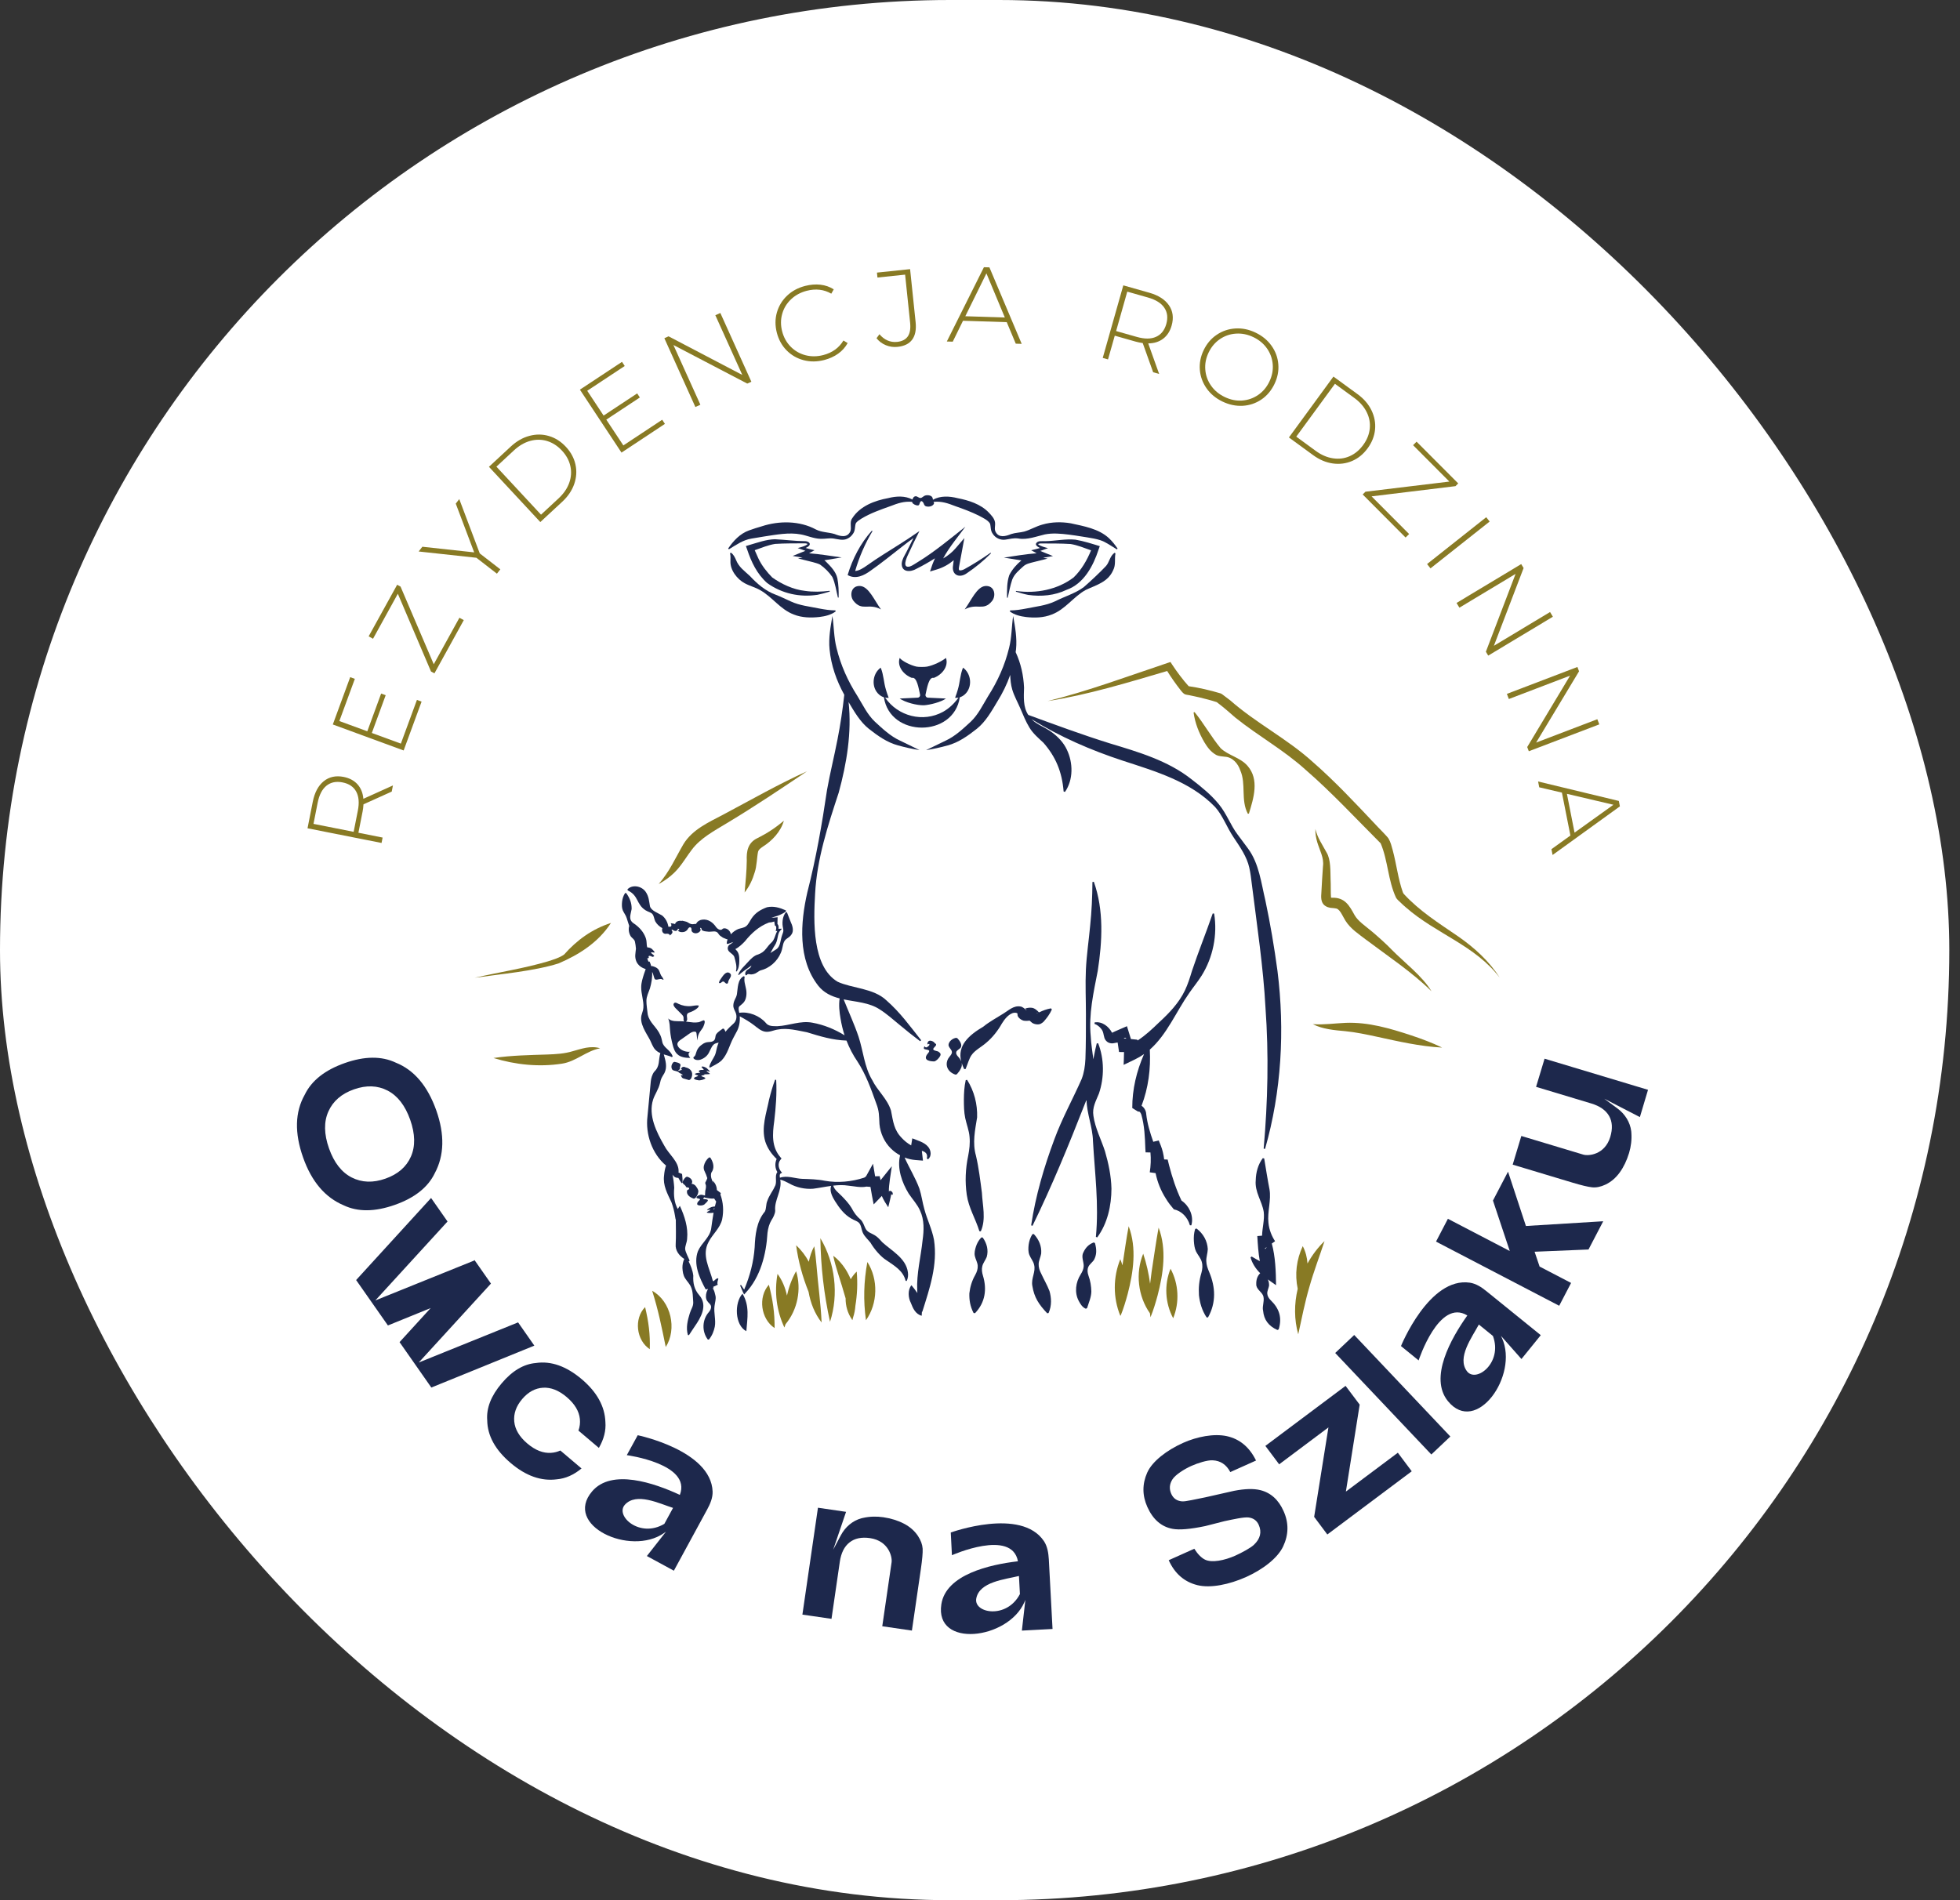 <svg width="132" height="128" viewBox="0 0 132 128" fill="none" xmlns="http://www.w3.org/2000/svg">
<rect x="0" y="0" width="132" height="128" fill="#333333" stroke="none"/>
<rect width="131.28" height="128" rx="64" fill="white"/>
<path d="M26.586 81.164C27.923 80.693 28.822 79.981 29.281 79.029C29.921 77.834 29.955 76.427 29.385 74.806C28.8 73.152 27.891 72.077 26.655 71.582C25.701 71.129 24.554 71.139 23.217 71.61C21.88 72.082 20.98 72.793 20.521 73.746C19.864 74.91 19.828 76.319 20.413 77.971C20.985 79.592 21.896 80.666 23.149 81.193C24.102 81.645 25.246 81.636 26.586 81.164ZM22.156 77.353C21.817 76.391 21.805 75.561 22.118 74.866C22.43 74.169 23.005 73.674 23.84 73.38C24.674 73.087 25.429 73.113 26.105 73.464C26.78 73.816 27.285 74.47 27.625 75.427C27.963 76.388 27.98 77.216 27.673 77.911C27.367 78.606 26.795 79.099 25.96 79.394C25.126 79.69 24.369 79.664 23.686 79.317C23.005 78.969 22.495 78.315 22.156 77.353Z" fill="#1D284C"/>
<path d="M34.892 89.078L28.202 91.781L33.065 86.464L33.062 86.462L31.968 84.896L31.956 84.879L31.925 84.916L25.278 87.599L30.14 82.282L29.032 80.698L23.984 86.226L26.125 89.285L29.003 88.114L26.909 90.408L29.049 93.467L35.986 90.644L34.892 89.078Z" fill="#1D284C"/>
<path d="M37.117 97.865C36.586 97.903 36.05 97.694 35.513 97.237C34.977 96.781 34.684 96.287 34.633 95.756C34.583 95.225 34.761 94.72 35.167 94.243C35.573 93.767 36.04 93.51 36.571 93.479C37.103 93.448 37.634 93.657 38.168 94.111C38.704 94.568 39 95.059 39.053 95.585C39.08 95.852 39.048 96.112 38.957 96.367L40.332 97.533C40.671 96.946 40.818 96.367 40.772 95.79C40.734 94.737 40.205 93.777 39.185 92.911C38.144 92.029 37.112 91.663 36.086 91.815C35.266 91.885 34.498 92.339 33.787 93.181C33.072 94.022 32.748 94.854 32.813 95.672C32.827 96.711 33.356 97.673 34.398 98.555C35.417 99.421 36.451 99.786 37.5 99.649C38.081 99.599 38.635 99.356 39.164 98.918L37.738 97.709C37.541 97.798 37.334 97.851 37.117 97.865Z" fill="#1D284C"/>
<path d="M42.949 96.679L42.213 98.021C42.213 98.021 46.594 98.606 45.786 100.698C44.057 99.894 41.191 98.913 39.876 100.462C37.923 102.759 42.446 104.848 44.709 103.276C44.757 103.242 44.803 103.211 44.849 103.179L43.565 104.817L45.383 105.805L47.626 101.681C47.831 101.306 48.006 100.895 47.992 100.472C47.891 97.697 42.949 96.679 42.949 96.679ZM44.743 102.648C43.091 103.639 41.4 102.109 42.086 101.359C42.858 100.513 44.389 101.275 45.327 101.575C45.14 101.922 44.938 102.29 44.743 102.648Z" fill="#1D284C"/>
<path d="M61.823 103.466C61.595 103.122 61.277 102.843 60.873 102.634C60.469 102.424 60.005 102.28 59.486 102.203C59.022 102.136 58.567 102.15 58.122 102.249C58.086 102.256 58.048 102.266 58.012 102.275C57.418 102.436 56.922 102.864 56.627 103.422L56.112 104.391L56.98 101.84L55.087 101.563C55.087 101.563 54.279 107.118 54.039 108.763L54.623 108.847L55.958 109.042L55.999 109.049L56.559 105.204C56.646 104.61 56.862 104.175 57.211 103.901C57.56 103.624 58.024 103.526 58.606 103.612C59.842 103.8 60.099 104.865 60.046 105.238L59.418 109.547L61.414 109.838L62.02 105.676C62.109 105.058 62.15 104.608 62.138 104.326C62.119 104.045 62.016 103.759 61.823 103.466Z" fill="#1D284C"/>
<path d="M70.311 103.821C68.774 101.511 64.032 103.232 64.032 103.232L64.109 104.762C64.109 104.762 68.149 102.963 68.555 105.17C66.663 105.392 63.707 106.058 63.397 108.066C62.938 111.045 67.884 110.456 68.988 107.929C69.012 107.876 69.034 107.825 69.055 107.772L68.82 109.84L70.885 109.73L70.635 105.041C70.609 104.62 70.544 104.177 70.311 103.821ZM65.749 107.674C65.963 106.548 67.668 106.394 68.623 106.161C68.644 106.553 68.666 106.972 68.688 107.38C67.798 109.088 65.557 108.672 65.749 107.674Z" fill="#1D284C"/>
<path d="M84.888 100.38C84.438 100.267 83.847 100.282 83.113 100.424L81.18 100.861C80.533 100.986 79.84 101.155 79.614 101.135C79.266 101.109 79.023 100.941 78.883 100.633C78.732 100.296 78.758 99.972 78.958 99.656C79.157 99.341 79.754 98.962 80.232 98.748C80.66 98.555 81.309 98.351 81.663 98.368C82.195 98.392 82.591 98.656 82.856 99.161L84.59 98.384C84.147 97.48 83.491 96.934 82.625 96.742C81.759 96.552 80.605 96.778 79.684 97.192C78.58 97.687 77.602 98.433 77.26 99.2C76.921 99.967 76.923 100.736 77.27 101.511C77.65 102.357 78.219 102.85 78.979 102.987C79.429 103.071 80.16 103.009 81.17 102.799L82.457 102.47C83.055 102.343 83.774 102.181 84.094 102.22C84.416 102.263 84.64 102.427 84.77 102.713C84.989 103.201 84.88 103.651 84.448 104.06C84.219 104.276 83.628 104.596 83.192 104.791C82.466 105.115 81.617 105.284 81.158 105.062C80.908 104.94 80.665 104.694 80.432 104.326L78.71 105.098C79.112 105.995 79.756 106.556 80.636 106.777C81.519 106.998 82.786 106.738 83.924 106.229C85.037 105.728 86.04 104.966 86.415 104.173C86.79 103.379 86.802 102.585 86.448 101.797C86.107 101.027 85.585 100.556 84.888 100.38Z" fill="#1D284C"/>
<path d="M90.641 100.476L91.57 94.619L90.62 93.354L85.219 97.398L86.147 98.639L89.466 96.153L88.504 102.179L89.391 103.365L95.076 99.108L94.14 97.858L90.641 100.476Z" fill="#1D284C"/>
<path d="M91.202 89.927L89.922 91.139L96.396 97.977L97.676 96.765L91.202 89.927Z" fill="#1D284C"/>
<path d="M98.993 86.404C96.249 85.995 94.352 90.673 94.352 90.673L95.54 91.639C95.54 91.639 96.91 87.436 98.82 88.612C97.716 90.165 96.23 92.806 97.514 94.383C99.418 96.72 102.292 92.652 101.157 90.141C101.133 90.088 101.111 90.038 101.087 89.987L102.465 91.546L103.766 89.939L100.116 86.984C99.786 86.714 99.413 86.467 98.993 86.404ZM98.796 92.37C98.103 91.457 99.132 90.088 99.596 89.222C99.902 89.47 100.226 89.732 100.544 89.992C101.219 91.796 99.411 93.178 98.796 92.37Z" fill="#1D284C"/>
<path d="M101.561 78.925L100.546 80.871L101.679 84.271L97.512 82.1L96.711 83.636L105.007 87.958L105.808 86.421L103.687 85.317L103.35 84.319L106.981 84.168L107.972 82.266L102.766 82.585L101.561 78.925Z" fill="#1D284C"/>
<path d="M110.989 73.412C110.989 73.412 105.614 71.793 104.022 71.315L103.852 71.88L103.462 73.171L103.45 73.212L107.17 74.333C107.745 74.506 108.142 74.785 108.365 75.169C108.587 75.554 108.615 76.028 108.445 76.591C108.079 77.786 106.987 77.884 106.627 77.776L102.457 76.521L101.875 78.452L105.903 79.664C106.502 79.844 106.939 79.95 107.221 79.979C107.5 80.008 107.798 79.95 108.118 79.799C108.493 79.623 108.815 79.349 109.082 78.981C109.349 78.613 109.558 78.175 109.712 77.67C109.847 77.221 109.9 76.769 109.868 76.317C109.866 76.278 109.863 76.242 109.859 76.204C109.786 75.593 109.435 75.04 108.928 74.665L108.045 74.013L110.441 75.249L110.989 73.412Z" fill="#1D284C"/>
<path d="M59.332 41.051C58.899 40.467 58.512 39.513 57.934 39.474C57.302 39.433 57.206 40.13 57.482 40.477C58.059 41.205 58.497 40.595 59.332 41.051Z" fill="#1D284C"/>
<path d="M64.969 41.051C65.803 40.595 66.241 41.205 66.818 40.477C67.092 40.13 66.998 39.433 66.366 39.474C65.789 39.513 65.399 40.467 64.969 41.051Z" fill="#1D284C"/>
<path d="M62.888 45.664C63.436 45.457 63.903 44.892 63.708 44.319C63.441 44.536 62.871 44.824 62.424 44.906C62.272 44.935 61.851 44.933 61.721 44.904C61.33 44.82 60.745 44.526 60.591 44.319C60.399 44.897 60.861 45.455 61.411 45.664C61.753 45.57 61.868 46.376 61.962 46.784C61.986 46.89 61.909 46.991 61.801 46.996C61.397 47.015 60.589 47.054 60.589 47.054C60.983 47.323 61.753 47.52 62.229 47.508C62.63 47.482 63.378 47.294 63.705 47.054C63.705 47.054 62.897 47.015 62.493 46.996C62.385 46.991 62.308 46.89 62.332 46.784C62.431 46.376 62.546 45.572 62.888 45.664Z" fill="#1D284C"/>
<path d="M54.488 37.269L54.599 37.206L54.854 37.064L54.584 36.999C54.476 36.973 54.368 36.944 54.26 36.913C54.351 36.872 54.435 36.822 54.503 36.745C54.635 36.555 54.356 36.449 54.214 36.454C53.541 36.451 52.867 36.355 52.187 36.324C51.593 36.338 51.018 36.555 50.453 36.716L50.234 36.783L50.316 37.009C50.6 37.858 50.977 38.663 51.67 39.277C52.666 39.989 53.856 40.246 55.051 40.068C55.342 40.01 55.611 39.933 55.885 39.847L55.876 39.798C55.308 39.866 54.767 39.883 54.205 39.801C53.428 39.717 52.62 39.339 52.002 38.894C51.648 38.534 51.295 38.089 51.074 37.615C50.989 37.435 50.908 37.249 50.828 37.062C51.28 36.903 51.74 36.713 52.199 36.639C52.863 36.596 53.534 36.605 54.205 36.6C54.286 36.6 54.387 36.629 54.387 36.648C54.383 36.656 54.368 36.672 54.346 36.687C54.315 36.711 54.274 36.733 54.233 36.752C54.092 36.822 53.877 36.877 53.724 36.918L53.974 37.007C54.063 37.038 54.152 37.074 54.241 37.105C53.952 37.221 53.587 37.367 53.385 37.449C53.603 37.485 53.827 37.524 54.051 37.562C53.935 37.584 53.829 37.603 53.745 37.617L54.695 37.855C54.866 37.904 55.082 37.952 55.229 38.031C55.544 38.252 55.842 38.548 56.056 38.868C56.256 39.298 56.316 39.794 56.431 40.255L56.479 40.251C56.489 39.818 56.477 39.39 56.395 38.962C56.299 38.514 55.953 38.161 55.638 37.846C55.602 37.807 55.561 37.774 55.517 37.742C55.89 37.682 56.684 37.55 56.684 37.55C56.056 37.466 55.212 37.324 54.488 37.269Z" fill="#1D284C"/>
<path d="M68.785 37.752C68.453 38.029 68.17 38.353 67.972 38.74C67.804 39.231 67.819 39.75 67.819 40.26L67.867 40.265C67.96 39.856 68.037 39.438 68.17 39.044C68.309 38.673 68.634 38.409 68.918 38.151C69.103 37.978 69.36 37.93 69.605 37.865L70.555 37.627L70.25 37.572C70.473 37.533 70.697 37.495 70.916 37.459L70.428 37.262L70.06 37.112C70.235 37.048 70.411 36.985 70.579 36.925C70.372 36.867 70.057 36.793 69.913 36.658C69.906 36.641 70.014 36.605 70.098 36.608C70.772 36.612 71.442 36.603 72.104 36.646C72.563 36.721 73.027 36.91 73.479 37.072C73.203 37.747 72.82 38.404 72.301 38.902C71.214 39.724 69.769 40.005 68.425 39.806L68.415 39.854C68.689 39.94 68.956 40.017 69.249 40.075C70.132 40.198 71.024 40.118 71.832 39.731C72.993 39.325 73.628 38.12 73.987 37.016L74.068 36.79C73.53 36.624 72.991 36.451 72.431 36.353C71.753 36.283 71.05 36.446 70.382 36.454C70.187 36.47 69.882 36.391 69.771 36.617C69.754 36.665 69.778 36.725 69.8 36.747C69.867 36.824 69.954 36.874 70.043 36.915C69.935 36.944 69.826 36.975 69.718 37.002L69.449 37.067C69.523 37.108 69.665 37.187 69.814 37.269C69.091 37.324 68.254 37.466 67.609 37.56L68.785 37.752Z" fill="#1D284C"/>
<path d="M50.605 36.281L51.461 36.139C52.276 36.016 53.137 35.848 53.935 35.999C54.332 36.069 54.803 36.285 55.255 36.295C55.568 36.309 55.842 36.235 56.135 36.276C56.429 36.319 56.782 36.437 57.08 36.281C57.234 36.204 57.364 36.088 57.456 35.941C57.602 35.742 57.566 35.475 57.629 35.27C57.706 35.114 57.879 35.03 58.033 34.924C58.634 34.566 59.29 34.335 59.954 34.099C60.481 33.895 60.889 33.756 61.433 33.806C61.433 33.818 61.433 33.83 61.433 33.844C61.486 33.972 61.678 34.027 61.743 34.042C61.813 34.049 61.871 34.056 61.904 33.996C61.955 33.861 62.01 33.63 62.169 33.842C62.253 33.974 62.219 34.035 62.347 34.102C62.51 34.155 62.799 34.136 62.902 33.926L62.895 33.854C62.885 33.837 62.878 33.821 62.871 33.806C63.414 33.753 63.826 33.895 64.35 34.099C64.886 34.285 65.413 34.482 65.915 34.73C66.177 34.876 66.521 35.018 66.675 35.27C66.738 35.472 66.699 35.742 66.848 35.941C67.024 36.24 67.389 36.406 67.721 36.35C68.031 36.302 68.269 36.232 68.58 36.273C69.166 36.386 69.835 36.122 70.369 35.999C70.891 35.896 71.436 35.944 71.994 36.014C72.273 36.047 72.557 36.095 72.843 36.139C73.322 36.223 74.041 36.29 74.464 36.55C74.714 36.682 74.959 36.85 75.217 37.007L75.267 36.954C75.096 36.706 74.911 36.466 74.68 36.249C73.99 35.612 72.995 35.446 72.105 35.249C71.497 35.148 70.835 35.15 70.205 35.336C69.739 35.465 69.407 35.684 68.981 35.807C68.71 35.879 68.382 35.881 68.099 35.975C67.728 36.129 67.267 36.252 67.05 35.824C66.947 35.634 67.041 35.422 67.012 35.196C66.976 34.922 66.762 34.708 66.593 34.528C66.045 33.95 65.223 33.7 64.496 33.558C63.934 33.416 63.333 33.383 62.83 33.664C62.818 33.58 62.816 33.51 62.731 33.433C62.602 33.342 62.33 33.32 62.188 33.445C62.101 33.508 62.039 33.556 61.964 33.544C61.892 33.537 61.786 33.445 61.697 33.428C61.558 33.424 61.483 33.52 61.452 33.65C60.954 33.383 60.358 33.416 59.807 33.556C58.918 33.719 57.92 34.085 57.395 34.912C57.186 35.186 57.386 35.55 57.256 35.821C57.039 36.249 56.578 36.124 56.208 35.973C55.779 35.845 55.349 35.869 54.95 35.667C53.851 35.071 52.473 35.069 51.309 35.451C51.018 35.538 50.744 35.617 50.443 35.73C49.837 35.946 49.385 36.437 49.039 36.949L49.09 37.002C49.578 36.704 50.042 36.372 50.605 36.281Z" fill="#1D284C"/>
<path d="M50.15 39.286C50.487 39.471 50.855 39.558 51.174 39.741C52.002 40.198 52.545 41.051 53.456 41.393C54.002 41.614 54.62 41.624 55.185 41.561C55.561 41.516 55.967 41.424 56.282 41.184L56.258 41.116C55.88 41.114 55.549 41.059 55.197 40.994C54.514 40.852 53.865 40.797 53.24 40.505C52.937 40.368 52.6 40.203 52.259 40.068C51.559 39.818 50.994 39.327 50.501 38.798C50.111 38.435 49.765 38.207 49.568 37.718C49.496 37.555 49.402 37.339 49.219 37.228L49.164 37.274C49.215 37.452 49.191 37.608 49.193 37.798C49.166 38.409 49.657 39.024 50.15 39.286Z" fill="#1D284C"/>
<path d="M71.05 40.508C70.424 40.799 69.775 40.854 69.092 40.996C68.744 41.061 68.409 41.116 68.032 41.119L68.008 41.186C68.323 41.424 68.729 41.518 69.104 41.564C69.669 41.629 70.285 41.617 70.833 41.395C71.745 41.054 72.288 40.2 73.115 39.743C73.808 39.411 74.616 39.221 74.967 38.413C75.164 38.041 75.046 37.654 75.123 37.279L75.068 37.233C74.746 37.447 74.715 37.88 74.481 38.132C74.121 38.519 73.421 39.176 72.99 39.548C72.425 39.972 71.663 40.193 71.05 40.508Z" fill="#1D284C"/>
<path d="M59.2 46.784C59.296 46.868 59.409 46.933 59.529 46.972C59.936 49.694 64.235 49.694 64.639 46.972C64.76 46.933 64.873 46.868 64.969 46.784C65.507 46.31 65.431 45.387 64.856 44.974C64.649 45.488 64.659 45.945 64.505 46.457C64.462 46.614 64.406 46.779 64.322 47.005C64.401 47.015 64.478 47.008 64.553 46.993C64.255 47.405 63.904 47.732 63.509 47.95C62.167 48.686 60.477 48.254 59.609 46.991C59.686 47.008 59.767 47.017 59.849 47.005C59.763 46.779 59.71 46.614 59.664 46.457C59.51 45.947 59.52 45.488 59.313 44.974C58.738 45.387 58.661 46.31 59.2 46.784Z" fill="#1D284C"/>
<path d="M69.249 48.157C68.894 47.616 68.949 46.945 68.966 46.32C68.93 45.491 68.754 44.69 68.401 43.93C68.408 43.865 68.42 43.798 68.427 43.733C68.502 42.987 68.365 42.227 68.232 41.496C68.126 42.22 68.138 42.942 67.958 43.646C67.67 44.827 67.193 45.88 66.547 46.895C66.174 47.506 65.888 48.129 65.373 48.619C64.859 49.09 64.332 49.593 63.69 49.889L62.367 50.531C62.858 50.456 63.336 50.346 63.815 50.216C64.558 50.016 65.193 49.562 65.789 49.09C66.385 48.614 66.787 47.893 67.167 47.258C67.52 46.693 67.816 46.089 68.035 45.462C68.047 45.791 68.076 46.118 68.17 46.443C68.3 46.89 68.545 47.313 68.723 47.736C68.908 48.16 69.072 48.59 69.334 49.018C69.572 49.415 69.959 49.74 70.274 50.035C71.094 50.973 71.522 51.974 71.632 53.318L71.724 53.344C72.291 52.527 72.277 51.382 71.847 50.492C71.63 50.028 71.265 49.641 70.856 49.338C70.344 48.958 69.853 48.833 69.471 48.446C71.387 49.632 73.477 50.54 75.615 51.24C77.822 51.962 80.186 52.647 81.836 54.364C82.35 54.936 82.612 55.711 83.072 56.394C83.521 57.067 83.974 57.714 84.135 58.445C84.221 58.813 84.264 59.2 84.312 59.596C84.647 62.285 85.084 65.18 85.226 67.874C85.455 71.04 85.383 74.2 85.104 77.374L85.198 77.391C86.304 73.529 86.537 69.396 86.034 65.401C85.82 63.807 85.551 62.225 85.219 60.655C84.938 59.479 84.796 58.18 84.062 57.175C83.824 56.838 83.57 56.528 83.343 56.208C82.874 55.588 82.612 54.811 82.076 54.162C81.552 53.525 80.919 53.013 80.268 52.512C78.666 51.235 76.658 50.654 74.739 50.074C72.888 49.497 71.084 48.828 69.249 48.157Z" fill="#1D284C"/>
<path d="M70.121 68.944C70.21 68.895 70.263 68.845 70.297 68.809C70.513 68.561 70.701 68.311 70.84 68.001L70.78 67.924C70.489 67.975 70.242 68.071 69.984 68.191C69.979 68.193 69.975 68.196 69.97 68.198C69.883 68.085 69.657 67.89 69.477 67.885C69.347 67.857 69.061 67.912 69.037 67.955C69.044 67.96 69.09 67.979 69.114 68.011C69.142 68.047 69.133 68.061 69.102 68.035C69.029 67.958 68.856 67.811 68.724 67.799C68.26 67.72 67.923 68.066 67.577 68.275C67.135 68.554 66.61 68.838 66.226 69.155C65.245 69.732 64.463 70.432 64.735 71.5C64.687 71.377 64.605 71.259 64.501 71.149C64.412 71.05 64.367 70.944 64.408 70.848C64.446 70.749 64.61 70.67 64.687 70.586C64.836 70.379 64.631 70.103 64.473 69.934L64.381 69.908C64.177 69.956 64.066 70.045 63.984 70.141C63.912 70.24 63.852 70.346 63.895 70.468C63.941 70.591 64.081 70.716 64.102 70.824C64.153 70.997 63.941 71.163 63.857 71.31C63.609 71.772 63.845 72.224 64.348 72.389L64.441 72.365C64.566 72.226 64.646 72.111 64.696 72.002C64.778 71.861 64.792 71.726 64.766 71.596C64.807 71.731 64.86 71.868 64.934 72.014L65.031 72.01C65.177 71.651 65.269 71.305 65.425 71.081C65.656 70.74 66.089 70.535 66.428 70.235C66.853 69.879 67.212 69.415 67.474 68.946C67.647 68.667 67.88 68.364 68.186 68.249C68.337 68.193 68.561 68.213 68.529 68.338C68.525 68.35 68.515 68.357 68.534 68.41C68.565 68.569 68.842 68.768 69.02 68.763C69.193 68.778 69.287 68.754 69.34 68.751C69.366 68.775 69.407 68.811 69.46 68.857C69.592 68.992 69.946 69.066 70.121 68.944ZM69.821 68.258C69.826 68.246 69.869 68.232 69.91 68.232C69.852 68.258 69.804 68.28 69.821 68.258ZM69.292 68.713C69.289 68.708 69.299 68.715 69.316 68.73C69.301 68.722 69.292 68.715 69.292 68.713Z" fill="#1D284C"/>
<path d="M63.239 70.875C63.196 70.786 62.825 70.795 62.852 70.656C62.876 70.54 63.198 70.384 62.958 70.273C62.902 70.144 62.462 69.927 62.455 70.355L62.544 70.319C62.558 70.314 62.606 70.309 62.592 70.384C62.561 70.449 62.525 70.463 62.508 70.48C62.431 70.564 62.34 70.593 62.267 70.48C62.263 70.473 62.263 70.483 62.26 70.483C62.224 70.547 62.183 70.639 62.272 70.673C62.436 70.728 62.717 70.701 62.505 70.942C62.147 71.356 62.477 71.493 62.917 71.5C63.073 71.464 63.217 71.283 63.27 71.209C63.369 71.072 63.381 70.964 63.239 70.875Z" fill="#1D284C"/>
<path d="M65.109 80.484C65.236 81.371 65.7 82.088 65.958 82.936L66.054 82.946C66.422 82.114 66.167 81.191 66.128 80.344C66.018 79.515 65.922 78.683 65.729 77.853C65.479 76.98 65.667 76.136 65.806 75.268C65.835 74.381 65.611 73.503 65.133 72.741L65.039 72.757C64.938 73.21 64.919 73.638 64.914 74.063C64.916 74.486 64.919 74.905 65.005 75.318C65.092 75.732 65.263 76.15 65.296 76.579C65.337 77.004 65.287 77.432 65.203 77.863C65.022 78.724 64.981 79.608 65.109 80.484Z" fill="#1D284C"/>
<path d="M77.152 77.625C77.248 77.627 77.364 77.629 77.479 77.632C77.522 78.079 77.501 78.529 77.433 78.969C77.525 78.981 77.674 79.002 77.825 79.024C77.948 79.633 78.184 80.217 78.518 80.739C78.672 80.996 78.859 81.234 79.054 81.463C79.297 81.513 79.523 81.629 79.728 81.831C79.908 82.013 80.057 82.249 80.136 82.537L80.233 82.54C80.326 82.232 80.29 81.874 80.146 81.559C80.028 81.292 79.829 81.049 79.569 80.871C79.206 80.109 78.946 79.313 78.734 78.498L78.638 78.11C78.578 78.108 78.494 78.106 78.403 78.101C78.364 77.778 78.294 77.461 78.174 77.16L78.037 76.822C77.924 76.848 77.794 76.879 77.669 76.913C77.453 76.3 77.265 75.689 77.193 75.035C77.183 74.826 77.061 74.602 76.88 74.487C77.34 73.284 77.506 71.99 77.436 70.704C78.595 69.684 79.208 68.15 80.093 66.89C80.36 66.501 80.67 66.128 80.927 65.719C81.692 64.495 82.002 62.968 81.769 61.54L81.673 61.532C81.204 62.889 80.716 64.084 80.273 65.411C80.141 65.851 79.999 66.299 79.8 66.719C79.396 67.561 78.739 68.246 78.061 68.869C77.604 69.312 77.135 69.752 76.611 70.091C76.604 70.072 76.599 70.052 76.594 70.035L76.164 69.992C76.072 69.696 75.957 69.328 75.897 69.126C75.647 69.242 75.159 69.437 74.894 69.569C74.668 69.136 74.216 68.79 73.721 68.871L73.711 68.968C73.898 69.037 74.045 69.158 74.153 69.292C74.324 69.497 74.307 69.684 74.382 69.922C74.411 69.995 74.456 70.096 74.572 70.182C74.682 70.269 74.853 70.293 74.949 70.281C75.019 70.273 75.139 70.249 75.269 70.223C75.305 70.466 75.344 70.73 75.365 70.865L75.7 70.87C75.702 71.175 75.676 71.512 75.673 71.731C75.673 71.731 76.438 71.365 76.438 71.363C76.657 71.257 76.859 71.137 77.049 71.002C76.546 72.149 76.25 73.383 76.255 74.638L76.654 74.886C76.654 74.883 76.652 74.881 76.657 74.879C76.671 74.871 76.702 74.874 76.729 74.883C76.779 74.9 76.837 74.992 76.871 75.1C77.078 75.831 77.109 76.603 77.135 77.365L77.152 77.625ZM74.942 69.655C74.937 69.643 74.93 69.631 74.925 69.622C74.93 69.624 74.935 69.629 74.94 69.631C74.969 69.663 74.959 69.675 74.942 69.655ZM75.685 69.944C75.724 69.901 75.743 69.901 75.791 69.903C75.791 69.903 75.844 69.946 75.863 69.961L75.685 69.944Z" fill="#1D284C"/>
<path d="M73.639 75.169C73.548 74.602 73.8 74.181 74.009 73.666C74.377 72.582 74.375 71.348 73.959 70.278L73.863 70.285C73.788 70.567 73.735 70.839 73.682 71.108C73.682 71.108 73.661 71.216 73.634 71.353C73.577 70.843 73.48 70.338 73.459 69.821C73.31 68.323 73.646 66.864 73.93 65.399C74.236 63.422 74.351 61.311 73.666 59.397L73.572 59.414C73.565 60.421 73.521 61.391 73.418 62.367C73.329 63.341 73.18 64.317 73.132 65.312C73.086 66.311 73.134 67.325 73.134 68.328C73.134 69.326 73.136 70.338 73.1 71.327C73.079 71.817 73.004 72.274 72.846 72.685C72.266 74.003 71.513 75.367 71.011 76.737C70.311 78.615 69.743 80.546 69.445 82.542L69.537 82.571C70.847 79.883 71.975 77.139 73.062 74.359C73.098 74.265 73.136 74.174 73.175 74.08C73.187 75.013 73.591 75.934 73.608 76.867C73.733 79.055 74.014 81.092 73.805 83.319L73.894 83.353C74.587 82.417 74.851 81.21 74.853 80.065C74.832 79.202 74.654 78.365 74.416 77.545C74.161 76.761 73.752 75.98 73.639 75.169Z" fill="#1D284C"/>
<path d="M66.454 84.668C66.579 84.211 66.471 83.769 66.184 83.362L66.088 83.357C65.894 83.562 65.795 83.766 65.725 83.975C65.663 84.182 65.607 84.391 65.653 84.608C65.699 84.824 65.836 85.048 65.846 85.262C65.86 85.476 65.79 85.685 65.677 85.887C65.454 86.277 65.333 86.688 65.283 87.121C65.271 87.546 65.326 87.979 65.567 88.446L65.663 88.46C66.358 87.739 66.473 86.837 66.201 85.94C66.132 85.716 66.103 85.5 66.156 85.291C66.204 85.079 66.374 84.877 66.454 84.668Z" fill="#1D284C"/>
<path d="M69.625 83.127L69.529 83.136C69.373 83.382 69.31 83.617 69.276 83.848C69.252 84.079 69.238 84.307 69.322 84.528C69.409 84.747 69.587 84.957 69.639 85.178C69.779 85.671 69.425 86.099 69.526 86.625C69.652 87.402 69.959 87.864 70.525 88.465L70.618 88.448C70.844 87.941 70.808 87.421 70.681 86.969C70.496 86.503 70.349 86.282 70.13 85.81C70.015 85.594 69.94 85.375 69.95 85.144C69.955 84.916 70.084 84.673 70.121 84.442C70.159 83.947 69.976 83.509 69.625 83.127Z" fill="#1D284C"/>
<path d="M62.254 81.458C62.124 81.008 62.064 80.51 61.917 80.063C61.645 79.325 61.241 78.692 60.922 77.973C61.148 78.06 61.388 78.118 61.629 78.139L62.158 78.182C62.131 77.978 62.107 77.747 62.083 77.521C62.321 77.588 62.497 77.73 62.42 78.031L62.492 78.096C62.756 77.903 62.711 77.492 62.509 77.252C62.237 76.93 61.802 76.833 61.441 76.68C61.414 76.826 61.388 76.99 61.364 77.156C61.128 77.023 60.914 76.855 60.734 76.658C60.198 76.11 60.154 75.556 60.005 74.806C59.746 73.993 59.101 73.489 58.74 72.753C58.209 71.87 58.137 70.793 57.822 69.836C57.531 68.972 57.153 68.167 56.817 67.32C57.649 67.493 58.546 67.53 59.248 67.996C59.705 68.282 60.135 68.669 60.59 69.042C61.039 69.417 61.496 69.785 61.97 70.139L62.037 70.071C61.285 69.124 60.623 68.196 59.693 67.383C58.827 66.558 57.36 66.577 56.408 66.13C54.691 65.108 54.787 62.071 54.895 60.193C55.02 57.846 55.756 55.612 56.485 53.392C57.023 51.425 57.372 49.333 57.149 47.292C57.521 47.917 57.92 48.619 58.505 49.086C59.101 49.557 59.736 50.011 60.479 50.211C60.96 50.343 61.439 50.454 61.927 50.526L60.604 49.884C59.962 49.588 59.438 49.088 58.921 48.614C58.406 48.124 58.123 47.501 57.747 46.89C57.1 45.875 56.624 44.822 56.336 43.641C56.158 42.937 56.167 42.215 56.062 41.492C55.932 42.225 55.795 42.982 55.867 43.728C55.97 44.82 56.336 45.854 56.86 46.803C56.745 47.823 56.6 48.819 56.403 49.809C56.184 50.944 55.903 52.065 55.699 53.207C55.357 55.53 54.958 57.829 54.371 60.111C53.902 62.167 53.722 64.615 55.1 66.392C55.489 66.885 55.997 67.114 56.547 67.255C56.48 67.71 56.531 68.177 56.608 68.612C56.67 68.996 56.761 69.374 56.879 69.74C56.213 69.328 55.487 69.032 54.715 68.891C53.909 68.734 53.14 69.093 52.356 69.126C52.07 69.121 51.75 69.146 51.57 68.898C51.158 68.424 50.43 68.126 49.785 68.225C49.781 68.205 49.778 68.186 49.773 68.167C49.74 68.02 49.728 67.874 49.781 67.806C49.826 67.748 49.91 67.703 50.028 67.587C50.29 67.352 50.31 66.883 50.235 66.58C50.184 66.298 50.091 66.092 50.151 65.803L50.098 65.755C49.656 65.966 49.696 66.587 49.629 66.974C49.579 67.26 49.391 67.388 49.386 67.756C49.403 67.977 49.509 68.104 49.55 68.229C49.562 68.261 49.571 68.29 49.579 68.321C49.579 68.326 49.576 68.333 49.576 68.333C49.579 68.333 49.579 68.335 49.581 68.335C49.629 68.556 49.569 68.79 49.417 68.934C49.22 69.105 49.028 69.295 48.857 69.501C48.836 69.429 48.799 69.36 48.749 69.297L48.677 69.29C48.6 69.34 48.542 69.384 48.492 69.424C48.369 69.525 48.239 69.607 48.196 69.759C48.174 69.86 48.172 70.016 48.078 70.093C47.991 70.175 47.864 70.189 47.712 70.196C47.561 70.199 47.395 70.266 47.28 70.362C47.058 70.511 46.936 70.704 46.876 70.932C46.842 71.043 46.83 71.132 46.712 71.206L46.695 71.276C46.803 71.432 47.056 71.432 47.215 71.365C47.494 71.257 47.681 71.069 47.78 70.831C47.876 70.66 47.967 70.358 48.196 70.285C48.251 70.261 48.323 70.249 48.4 70.233C48.386 70.269 48.369 70.305 48.355 70.343C48.251 70.605 48.249 70.85 48.143 71.089C48.049 71.305 47.835 71.56 47.763 71.875L47.823 71.916C48.08 71.762 48.333 71.671 48.593 71.437C49.006 71.014 49.117 70.415 49.391 69.91L49.581 69.552C49.773 69.239 49.85 68.828 49.819 68.46C50.177 68.65 50.487 68.833 50.807 69.078C50.997 69.222 51.243 69.453 51.536 69.497C51.844 69.542 52.106 69.388 52.38 69.352C53.032 69.225 53.722 69.42 54.347 69.535C55.225 69.807 56.074 70.064 57.009 70.095C57.199 70.588 57.442 71.062 57.747 71.505C58.32 72.382 58.666 73.361 59.015 74.337C59.219 74.859 59.197 75.143 59.229 75.72C59.286 76.336 59.56 76.937 60.001 77.367C60.183 77.55 60.392 77.701 60.618 77.824C60.407 78.707 60.741 79.656 61.198 80.404C61.455 80.789 61.785 81.133 61.965 81.554C62.256 82.179 62.227 82.886 62.133 83.547C62.018 84.673 61.718 85.779 61.773 86.933C61.775 86.989 61.78 87.044 61.782 87.102C61.768 87.08 61.751 87.058 61.737 87.037C61.638 86.9 61.537 86.755 61.383 86.575C61.109 86.9 61.176 87.445 61.338 87.753C61.479 88.116 61.645 88.518 62.073 88.631C62.078 88.53 62.083 88.446 62.088 88.364C62.102 88.364 62.114 88.364 62.114 88.364C62.612 86.784 63.156 85.204 62.903 83.526C62.776 82.814 62.434 82.143 62.254 81.458Z" fill="#1D284C"/>
<path d="M76.686 74.898L76.665 74.883C76.662 74.893 76.669 74.902 76.686 74.898Z" fill="#1D284C"/>
<path d="M80.746 87.248C80.804 87.751 80.936 88.251 81.261 88.744L81.357 88.742C81.915 87.743 81.86 86.695 81.439 85.695C81.331 85.447 81.244 85.202 81.24 84.945C81.23 84.69 81.333 84.408 81.341 84.139C81.309 83.588 81.037 83.098 80.581 82.754L80.489 82.785C80.4 83.083 80.391 83.341 80.403 83.593C80.422 83.841 80.444 84.084 80.554 84.31C80.667 84.533 80.864 84.75 80.932 84.99C81.004 85.231 80.985 85.486 80.912 85.743C80.758 86.245 80.713 86.741 80.746 87.248Z" fill="#1D284C"/>
<path d="M85.068 88.306C85.121 88.893 85.428 89.321 86.029 89.59L86.116 89.549C86.361 88.744 86.142 88.136 85.589 87.597C85.452 87.465 85.359 87.316 85.347 87.145C85.332 86.974 85.438 86.775 85.467 86.609C85.474 86.443 85.443 86.31 85.387 86.185C85.577 86.32 85.938 86.573 85.938 86.573C85.928 85.651 85.895 84.663 85.652 83.766L85.873 83.61C85.666 83.3 85.469 82.852 85.426 82.369C85.342 81.633 85.626 80.844 85.496 80.111C85.4 79.637 85.219 78.531 85.14 78.038L85.046 78.014C84.724 78.442 84.582 78.974 84.57 79.503C84.495 80.303 84.991 80.895 85.109 81.638C85.171 82.172 85.01 82.703 84.996 83.237C84.87 83.247 84.676 83.264 84.676 83.264C84.707 83.826 84.745 84.396 84.844 84.954C84.666 84.858 84.486 84.757 84.296 84.641L84.219 84.699C84.332 85.103 84.565 85.464 84.87 85.767C84.661 85.969 84.596 86.236 84.606 86.51C84.591 86.818 84.93 87.001 85.046 87.231C85.212 87.544 84.979 87.974 85.068 88.306ZM85.315 84.002L85.219 84.132C85.19 84.122 85.195 84.11 85.19 84.091L85.315 84.002Z" fill="#1D284C"/>
<path d="M73.658 83.692C73.304 83.829 73.107 84.055 72.965 84.358C72.799 84.644 72.994 85 72.984 85.288C72.975 85.486 72.895 85.663 72.778 85.849C72.443 86.375 72.35 87.068 72.65 87.633C72.746 87.811 72.879 88.059 73.129 88.16L73.213 88.112C73.338 87.719 73.485 87.397 73.499 87.003C73.49 86.63 73.437 86.286 73.302 85.918C73.235 85.726 73.218 85.531 73.29 85.356C73.36 85.18 73.552 85.041 73.665 84.889C73.869 84.526 73.862 84.17 73.744 83.737L73.658 83.692Z" fill="#1D284C"/>
<path d="M58.716 35.747C57.952 36.596 57.413 37.642 57.086 38.736C57.634 39.053 58.214 38.752 58.649 38.43C59.269 38 60.118 37.322 60.722 36.848C60.984 36.641 61.248 36.439 61.518 36.244C61.354 36.581 61.184 36.915 61.01 37.25C60.902 37.459 60.76 37.661 60.729 37.947C60.703 38.572 61.333 38.55 61.729 38.31C62.155 38.098 62.566 37.863 62.968 37.608C62.836 37.896 62.725 38.197 62.634 38.498L63.112 38.353C63.526 38.228 63.903 38.012 64.23 37.738C64.206 37.925 64.187 38.077 64.187 38.077C64.072 38.714 64.591 38.981 65.106 38.62C65.697 38.219 66.246 37.774 66.743 37.271L66.712 37.235C66.137 37.637 65.548 38.014 64.942 38.344C64.817 38.416 64.639 38.442 64.605 38.409C64.548 38.346 64.579 38.248 64.596 38.139L64.788 37.105L64.947 36.244L64.37 36.918C64.127 37.202 63.838 37.437 63.519 37.617C63.91 36.87 64.603 36.054 65.017 35.477C64.084 36.22 62.874 37.216 61.864 37.827C61.662 37.944 61.46 38.101 61.282 38.158C60.736 38.303 61.039 37.596 61.174 37.324C61.412 36.805 61.66 36.281 61.922 35.771L61.676 35.941C61.056 36.377 60.138 36.942 59.486 37.355C59.118 37.586 58.757 37.829 58.404 38.079C58.134 38.272 57.846 38.452 57.593 38.462C57.865 37.521 58.255 36.62 58.76 35.776L58.716 35.747Z" fill="#1D284C"/>
<path d="M46.868 69.521C46.9 69.552 46.907 69.598 46.912 69.641C46.929 69.79 46.945 69.939 46.962 70.091C46.981 69.93 47.003 69.766 47.073 69.622C47.14 69.482 47.246 69.369 47.328 69.237C47.376 69.16 47.549 68.77 47.405 68.732C47.352 68.718 47.131 68.845 47.058 68.857C46.936 68.879 46.811 68.881 46.688 68.874C46.52 68.862 46.354 68.835 46.188 68.814C46.219 68.799 46.246 68.775 46.26 68.746C46.284 68.694 46.282 68.631 46.275 68.573C46.26 68.465 46.238 68.34 46.315 68.263C46.354 68.227 46.407 68.21 46.455 68.193C46.628 68.136 46.794 68.047 46.938 67.931C47.003 67.881 47.068 67.811 47.058 67.732C46.892 67.705 46.724 67.751 46.558 67.77C46.265 67.804 45.964 67.749 45.697 67.623C45.611 67.583 45.476 67.482 45.39 67.583C45.296 67.693 45.435 67.852 45.51 67.926C45.637 68.054 45.765 68.181 45.892 68.309C45.952 68.369 46.015 68.434 46.032 68.516C46.044 68.571 46.032 68.629 46.034 68.686C46.036 68.732 46.053 68.78 46.087 68.807C46.034 68.802 45.979 68.797 45.926 68.794C45.604 68.782 45.231 68.831 45 68.607C45.111 68.864 45.106 69.153 45.13 69.432C45.156 69.744 45.219 70.052 45.296 70.355C45.356 70.593 45.433 70.841 45.611 71.009C45.837 71.223 46.173 71.264 46.484 71.262C46.428 71.185 46.373 71.103 46.373 71.009C46.373 70.939 46.421 70.87 46.481 70.848C46.224 70.872 45.959 70.79 45.767 70.615C45.678 70.533 45.604 70.42 45.623 70.302C45.642 70.187 45.745 70.108 45.842 70.04C46.027 69.91 46.21 69.781 46.395 69.651C46.508 69.571 46.633 69.487 46.772 69.494C46.806 69.487 46.844 69.494 46.868 69.521Z" fill="#1D284C"/>
<path d="M46.484 70.838C46.508 70.836 46.53 70.838 46.554 70.834C46.53 70.829 46.506 70.831 46.484 70.838Z" fill="#1D284C"/>
<path d="M48.559 65.916C48.496 66.005 48.429 66.099 48.422 66.207C48.46 66.246 48.525 66.224 48.566 66.19C48.609 66.159 48.65 66.116 48.703 66.116C48.758 66.116 48.802 66.166 48.84 66.205C48.879 66.243 48.941 66.282 48.989 66.253C49.035 66.226 49.038 66.161 49.05 66.109C49.095 65.928 49.381 65.7 49.122 65.539C48.884 65.397 48.672 65.76 48.559 65.916Z" fill="#1D284C"/>
<path d="M45.937 72.433C45.929 72.442 45.819 72.387 45.85 72.406C45.898 72.548 45.915 72.628 46.086 72.664C46.158 72.688 46.257 72.712 46.398 72.755C46.555 72.736 46.615 72.493 46.615 72.387C46.632 72.125 46.418 71.952 46.184 71.904C46.208 71.918 46.088 71.858 46.071 71.865C45.999 71.853 45.941 71.885 45.913 71.921C45.838 72.012 45.862 71.974 45.927 72.065L45.682 72.139C45.684 72.067 45.788 72.002 45.833 72.048C45.754 72.029 45.792 71.892 45.814 71.829C45.908 71.618 45.624 71.574 45.432 71.529L45.362 71.546C45.206 71.697 45.177 71.904 45.278 72.053C45.4 72.171 45.607 72.115 45.727 72.25C45.73 72.255 45.737 72.257 45.747 72.262C45.776 72.286 45.797 72.293 45.814 72.303C45.855 72.317 46.067 72.433 45.937 72.433Z" fill="#1D284C"/>
<path d="M46.925 72.519C46.836 72.546 46.73 72.589 46.734 72.654C46.812 72.741 46.922 72.748 47.081 72.777C47.232 72.767 47.427 72.716 47.504 72.644C47.514 72.594 47.398 72.551 47.319 72.527C47.252 72.505 47.213 72.483 47.239 72.464C47.261 72.445 47.379 72.43 47.425 72.414C47.453 72.399 47.449 72.385 47.427 72.368L47.451 72.37C47.684 72.361 47.773 72.361 47.809 72.346C47.822 72.317 47.716 72.26 47.653 72.216C47.595 72.178 47.567 72.144 47.598 72.142C47.624 72.135 47.735 72.175 47.783 72.188C47.877 72.212 47.687 72.046 47.61 71.966C47.526 71.892 47.355 71.836 47.312 71.841C47.268 71.844 47.227 71.851 47.256 71.897C47.285 71.942 47.377 72.014 47.389 72.043C47.403 72.075 47.36 72.077 47.288 72.072C47.189 72.067 47.076 72.087 47.062 72.161C47.071 72.195 47.102 72.236 47.165 72.274H47.163C47.064 72.252 46.718 72.305 46.824 72.38C46.869 72.406 46.985 72.433 47.006 72.454C47.033 72.478 46.992 72.498 46.925 72.519Z" fill="#1D284C"/>
<path d="M45.103 63.033C45.108 63.028 45.108 63.021 45.11 63.011C45.079 63.042 45.079 63.052 45.103 63.033Z" fill="#1D284C"/>
<path d="M43.472 61.316C43.667 61.438 43.855 61.458 43.944 61.58C44.042 61.698 44.054 61.905 44.129 62.064C44.244 62.266 44.41 62.412 44.607 62.521C44.55 62.687 44.614 62.898 44.824 62.905C45.035 62.867 45.115 62.958 45.115 63.014C45.127 63.002 45.144 62.985 45.17 62.965C45.242 62.917 45.333 62.797 45.264 62.715C45.213 62.667 45.225 62.612 45.271 62.624C45.329 62.651 45.434 62.725 45.516 62.711C45.61 62.687 45.651 62.629 45.653 62.559C45.718 62.571 45.764 62.583 45.737 62.631C45.704 62.67 45.653 62.679 45.668 62.699C45.672 62.718 45.733 62.756 45.819 62.78C46.081 62.824 46.25 62.727 46.351 62.54C46.396 62.468 46.476 62.439 46.529 62.485C46.591 62.535 46.562 62.653 46.581 62.723C46.706 62.937 47.058 62.91 47.18 62.675C47.192 62.627 47.175 62.576 47.149 62.526L47.188 62.494C47.26 62.538 47.25 62.605 47.26 62.636C47.291 62.687 47.392 62.718 47.457 62.73C47.551 62.747 47.652 62.752 47.75 62.764C47.943 62.771 48.229 62.663 48.363 62.869C48.397 62.917 48.435 62.985 48.515 63.045C48.594 63.103 48.659 63.134 48.674 63.153C48.676 63.156 48.676 63.158 48.676 63.158C48.676 63.158 48.676 63.158 48.678 63.158C48.767 63.187 48.883 63.257 49.001 63.281C48.967 63.367 48.945 63.456 48.941 63.55L49.001 63.591C49.14 63.538 49.267 63.495 49.39 63.451C49.301 63.526 49.207 63.596 49.104 63.658C49.053 63.699 48.989 63.822 49.015 63.932C49.039 64.038 49.09 64.081 49.114 64.108C49.157 64.158 49.267 64.233 49.316 64.278C49.39 64.346 49.426 64.379 49.458 64.471C49.537 64.772 49.65 65.108 49.563 65.423L49.607 65.445C49.753 65.252 49.785 64.99 49.789 64.757C49.797 64.509 49.787 64.201 49.592 64.009C49.578 63.995 49.551 63.964 49.522 63.932C49.763 63.814 50.001 63.586 50.169 63.406C50.612 62.855 51.114 62.4 51.773 62.148C51.843 62.126 51.906 62.143 52.021 62.109C52.05 62.1 52.098 62.088 52.146 62.073C52.158 62.165 52.172 62.256 52.184 62.345C52.302 62.367 52.285 62.523 52.264 62.624L52.242 62.72L52.338 62.715H52.348C52.194 62.975 52.172 63.305 51.946 63.499C51.836 63.596 51.687 63.781 51.595 63.903C51.446 64.098 51.29 64.206 51.061 64.293C50.79 64.355 50.54 64.62 50.374 64.803C50.138 65.075 49.842 65.308 49.715 65.659L49.758 65.68C49.917 65.524 50.287 65.267 50.612 65.038C50.6 65.058 50.59 65.077 50.583 65.096C50.528 65.264 50.311 65.276 50.225 65.45C50.181 65.524 50.172 65.632 50.222 65.7L50.292 65.683C50.345 65.589 50.422 65.618 50.511 65.63C50.629 65.664 50.864 65.599 50.963 65.519C51.095 65.433 51.17 65.38 51.223 65.368C51.821 65.221 52.346 64.764 52.586 64.185C52.704 63.923 52.704 63.66 52.795 63.461C52.908 63.201 53.13 63.208 53.3 62.953C53.49 62.706 53.36 62.324 53.25 62.097C53.17 61.905 53.101 61.706 53 61.46L52.928 61.448C52.68 61.744 52.658 62.218 52.745 62.559C52.752 62.651 52.757 62.627 52.757 62.696C52.757 62.761 52.716 62.874 52.67 63.002C52.552 63.326 52.569 63.773 52.266 63.954C52.141 64.033 52.011 64.115 51.881 64.197C51.942 64.1 51.995 63.995 52.045 63.906C52.083 63.826 52.127 63.766 52.18 63.682C52.42 63.329 52.331 62.92 52.55 62.684L52.665 62.559C52.608 62.559 52.511 62.562 52.43 62.564C52.447 62.449 52.442 62.321 52.358 62.239C52.36 62.09 52.362 61.936 52.37 61.787C52.254 61.799 52.083 61.814 51.968 61.826C51.963 61.826 51.961 61.826 51.956 61.826C52.086 61.78 52.216 61.734 52.365 61.691C52.555 61.619 52.745 61.535 52.93 61.398L52.925 61.325C52.507 61.14 52.103 61.018 51.653 61.114C51.203 61.285 50.867 61.487 50.605 61.883C50.477 62.078 50.4 62.268 50.254 62.386C50.107 62.504 49.895 62.518 49.712 62.583C49.537 62.658 49.359 62.783 49.219 62.937C49.198 62.737 49.005 62.538 48.796 62.533C48.707 62.533 48.666 62.562 48.642 62.593C48.522 62.706 48.32 62.576 48.233 62.461C48.024 62.141 47.688 61.888 47.279 61.951C47.127 61.968 46.949 62.073 46.88 62.237C46.841 62.237 46.805 62.242 46.771 62.242C46.591 62.28 46.497 62.249 46.331 62.141C46.206 62.054 46.012 62.054 45.959 62.016C45.971 62.025 45.959 62.035 45.894 62.028C45.838 62.023 45.709 62.016 45.6 62.073C45.502 62.138 45.473 62.194 45.466 62.249C45.37 62.21 45.245 62.203 45.216 62.196C45.17 62.194 45.148 62.172 45.177 62.208C45.211 62.244 45.237 62.357 45.196 62.398C45.167 62.434 45.107 62.422 45.016 62.427C44.963 62.124 44.828 61.864 44.593 61.669C44.343 61.511 43.852 61.352 43.773 61.047C43.708 60.708 43.708 60.392 43.475 60.061C43.176 59.654 42.554 59.582 42.258 59.909L42.275 59.979C43.023 60.33 42.837 60.907 43.472 61.316ZM49.429 63.834C49.429 63.831 49.426 63.829 49.424 63.829C49.417 63.819 49.421 63.814 49.429 63.834Z" fill="#1D284C"/>
<path d="M46.267 79.265C46.149 79.281 46.065 79.438 46.026 79.493C45.959 79.621 45.945 79.702 46.082 79.799C46.147 79.849 46.2 79.907 46.2 79.962L46.406 80.015C46.399 80.022 46.409 80.032 46.413 80.065C46.418 80.116 46.365 80.128 46.334 80.145C46.3 80.159 46.284 80.164 46.276 80.191C46.202 80.469 46.452 80.652 46.728 80.746C46.87 80.731 46.983 80.474 47.005 80.4C47.065 80.227 47.02 80.128 46.921 79.984C46.887 79.924 46.834 79.847 46.74 79.791C46.69 79.762 46.632 79.746 46.575 79.741C46.712 79.536 46.5 79.313 46.267 79.265Z" fill="#1D284C"/>
<path d="M48.545 80.368C48.466 80.303 48.372 80.229 48.279 80.162C48.274 79.924 48.17 79.688 47.992 79.534L48.043 79.714C47.937 79.471 47.836 79.267 47.901 79.005C47.93 78.954 47.961 78.906 47.987 78.858C48.12 78.56 48.011 78.247 47.836 77.976L47.764 77.964C47.651 78.045 47.584 78.137 47.523 78.231C47.422 78.416 47.348 78.62 47.422 78.829C47.458 78.933 47.523 79.036 47.557 79.135L47.629 79.349L47.641 79.339C47.61 79.457 47.543 79.572 47.492 79.678L47.543 79.859C47.557 79.996 47.521 80.109 47.497 80.227L47.48 80.534C47.415 80.51 47.314 80.493 47.247 80.479C47.117 80.467 46.812 80.616 46.932 80.705C46.985 80.734 47.105 80.743 47.131 80.77C47.163 80.796 47.131 80.835 47.076 80.883C46.987 80.96 46.927 81.054 46.965 81.143C46.999 81.203 47.257 81.246 47.43 81.14C47.701 80.885 47.795 80.801 47.456 80.777C47.269 80.755 47.382 80.691 47.473 80.64L47.471 80.676L47.752 80.722C47.862 80.739 47.978 80.743 48.098 80.736C48.149 80.813 48.228 80.933 48.233 80.941C48.199 81.051 48.17 81.162 48.144 81.27C48.077 81.272 47.983 81.289 47.925 81.306C47.824 81.342 47.672 81.441 47.646 81.463C47.617 81.489 47.593 81.511 47.641 81.508C47.689 81.506 47.805 81.484 47.831 81.494C47.86 81.501 47.826 81.527 47.766 81.559C47.699 81.595 47.588 81.648 47.603 81.684C47.706 81.717 47.879 81.715 48.033 81.696C48.043 81.693 48.05 81.691 48.057 81.689C47.992 82.047 47.947 82.407 47.891 82.792C47.776 83.389 47.257 83.711 47.006 84.276C46.672 85.161 47.129 86.125 47.526 86.856C47.526 86.856 47.62 86.839 47.684 86.827C47.596 86.993 47.538 87.14 47.543 87.349C47.543 87.445 47.572 87.549 47.617 87.621C47.709 87.768 47.86 87.847 47.884 87.986C47.91 88.124 47.841 88.261 47.74 88.383C47.288 88.895 47.252 89.682 47.67 90.235L47.742 90.237C47.983 89.939 48.079 89.646 48.139 89.367C48.223 88.915 48.062 88.448 48.12 87.984C48.146 87.748 48.235 87.501 48.185 87.287C48.144 87.114 48.112 86.931 47.999 86.772C48.019 86.77 48.057 86.762 48.064 86.76C48.062 86.758 48.062 86.753 48.062 86.75C48.062 86.729 48.016 86.71 48.026 86.688L48.341 86.541C48.281 86.423 48.334 86.279 48.382 86.147L48.329 86.099C48.233 86.144 48.144 86.212 48.077 86.296C48.055 86.291 48.031 86.291 48.009 86.289C47.781 85.399 47.235 84.538 47.728 83.648C47.983 83.146 48.505 82.718 48.634 82.138C48.75 81.568 48.711 81.003 48.517 80.462C48.521 80.433 48.533 80.402 48.545 80.368ZM48.103 81.455C48.06 81.453 48.038 81.446 48.052 81.426C48.06 81.414 48.089 81.397 48.12 81.378C48.115 81.405 48.11 81.431 48.103 81.455Z" fill="#1D284C"/>
<path d="M48.096 86.758C48.096 86.758 48.067 86.763 48.062 86.763C48.067 86.777 48.082 86.787 48.096 86.758Z" fill="#1D284C"/>
<path d="M42.209 61.852C42.257 62.025 42.325 62.203 42.375 62.372C42.305 62.624 42.361 62.898 42.495 63.095C42.582 63.199 42.724 63.278 42.76 63.425C42.789 63.564 42.822 63.759 42.829 63.906C42.801 64.228 42.719 64.454 42.873 64.805C42.978 65.007 43.132 65.12 43.265 65.188C43.339 65.228 43.411 65.252 43.486 65.281C43.447 65.389 43.409 65.498 43.37 65.611C43.286 65.885 43.188 66.169 43.183 66.484C43.173 66.953 43.363 67.407 43.33 67.869C43.322 68.015 43.279 68.138 43.231 68.294C43.005 68.908 43.541 69.598 43.782 70.069C43.861 70.221 43.972 70.555 44.142 70.718C44.239 70.819 44.352 70.887 44.472 70.94C44.328 71.433 44.465 71.803 44.058 72.197C43.916 72.382 43.847 72.647 43.827 72.861L43.606 75.196C43.459 76.398 43.916 77.728 44.854 78.514C44.782 78.731 44.741 78.952 44.724 79.173C44.631 79.849 44.95 80.407 45.22 80.986C45.328 81.277 45.407 81.573 45.458 81.893L45.499 82.141L45.513 82.131C45.516 82.694 45.535 83.249 45.506 83.807C45.465 84.235 45.739 84.586 46.083 84.805C45.992 84.998 45.958 85.207 45.96 85.406C45.972 85.656 46.008 85.902 46.141 86.108C46.271 86.315 46.458 86.491 46.54 86.705C46.675 87.003 46.66 87.39 46.687 87.72C46.696 88.013 46.554 88.148 46.453 88.475C46.309 88.944 46.184 89.436 46.328 89.93L46.4 89.937C46.53 89.73 46.658 89.547 46.783 89.357C47.206 88.749 47.687 87.929 47.088 87.241C46.752 86.856 46.665 86.423 46.691 85.93C46.651 85.575 46.521 85.267 46.369 84.954C46.379 84.959 46.388 84.964 46.398 84.969L46.446 84.916C46.364 84.719 46.172 84.355 46.145 84.158C46.129 83.925 46.261 83.713 46.275 83.449C46.355 82.672 46.102 81.917 45.787 81.227L45.645 81.441C45.405 81.003 45.362 80.515 45.407 80.008C45.388 79.702 45.35 79.414 45.289 79.125C45.354 79.221 45.441 79.308 45.547 79.327C45.585 79.339 45.633 79.346 45.684 79.344C45.751 79.464 45.823 79.582 45.903 79.698L45.972 79.676C45.972 79.474 45.956 79.277 45.936 79.082L45.681 78.978C45.689 78.962 45.708 78.957 45.706 78.947C45.706 78.938 45.698 78.923 45.701 78.911C45.727 78.25 45.027 77.74 44.744 77.185C44.219 76.276 43.642 75.141 43.986 74.066C44.102 73.712 44.347 73.385 44.445 72.974C44.517 72.623 44.578 72.57 44.746 72.286C44.958 71.861 44.818 71.44 44.703 71.026C44.895 71.086 45.087 71.129 45.249 71.207L45.304 71.161C45.143 70.704 44.691 70.596 44.604 70.192C44.583 70.093 44.554 69.922 44.479 69.747C44.222 69.153 43.748 68.92 43.621 68.326C43.596 68.064 43.529 67.669 43.534 67.414C43.536 67.121 43.676 66.854 43.77 66.585C43.871 66.238 43.94 65.849 43.919 65.471C43.945 65.51 43.962 65.551 43.977 65.596C44.005 65.688 44.034 65.781 44.061 65.873C44.073 65.909 44.085 65.947 44.116 65.969C44.133 65.981 44.154 65.986 44.176 65.988C44.313 66.003 44.46 65.906 44.585 65.964C44.681 66.01 44.712 66.027 44.664 65.926C44.631 65.851 44.573 65.791 44.53 65.721C44.443 65.579 44.426 65.399 44.316 65.274C44.229 65.178 44.102 65.132 43.979 65.091C43.948 65.082 43.914 65.07 43.88 65.077C43.871 65.079 43.866 65.084 43.859 65.089C43.83 64.981 43.796 64.873 43.746 64.772L43.673 64.776C43.673 64.776 43.673 64.779 43.671 64.779C43.637 64.695 43.606 64.615 43.587 64.545C43.635 64.558 43.676 64.55 43.697 64.507L43.681 64.437C43.673 64.401 43.726 64.382 43.758 64.389C43.83 64.394 43.883 64.413 43.921 64.459C43.972 64.449 44.039 64.432 44.053 64.416C44.07 64.368 43.977 64.298 43.907 64.245C43.734 64.103 43.962 64.156 44.053 64.168C44.157 64.168 43.979 64 43.895 63.915C43.837 63.862 43.688 63.814 43.594 63.819C43.52 63.622 43.587 63.483 43.488 63.18C43.344 62.778 43.063 62.468 42.724 62.232C42.286 61.965 42.469 61.638 42.538 61.239C42.55 60.837 42.416 60.496 42.171 60.157L42.098 60.159C41.969 60.352 41.918 60.551 41.894 60.748C41.877 60.943 41.87 61.138 41.942 61.321C42.017 61.499 42.156 61.66 42.209 61.852Z" fill="#1D284C"/>
<path d="M50.264 89.672C50.334 88.775 50.495 87.962 50.004 87.145C49.447 87.753 49.48 89.268 50.264 89.672Z" fill="#1D284C"/>
<path d="M54.761 80.075C55.165 80.024 55.569 79.938 55.976 79.885C55.846 80.224 56.062 80.635 56.233 80.907C56.526 81.369 56.849 81.814 57.342 82.09C57.517 82.196 57.702 82.246 57.813 82.338C58.003 82.487 58.003 82.804 58.106 83.035C58.21 83.285 58.484 83.526 58.621 83.704C58.869 84.127 59.306 84.653 59.71 84.901C60.232 85.264 60.831 85.596 60.99 86.279L61.062 86.289C61.148 86.118 61.175 85.904 61.144 85.704C61.021 84.754 60.037 84.247 59.422 83.682C59.316 83.574 59.196 83.413 59.015 83.278C58.7 83.045 58.397 83.052 58.251 82.677C58.181 82.523 58.123 82.326 57.974 82.169C57.671 81.91 57.522 81.698 57.346 81.364C57.166 81.066 56.921 80.806 56.673 80.553C56.45 80.323 56.211 80.169 56.113 79.866C56.452 79.827 56.791 79.813 57.135 79.868C57.522 79.904 57.967 80.017 58.354 79.931C58.431 79.936 58.527 79.945 58.623 79.952C58.681 80.339 58.772 80.789 58.84 81.131C59.001 80.96 59.2 80.765 59.386 80.561C59.503 80.83 59.662 81.085 59.821 81.323C59.883 81.051 59.975 80.717 60.025 80.433C60.032 80.443 60.04 80.455 60.042 80.469L60.112 80.484C60.153 80.388 60.102 80.243 59.948 80.217L59.91 80.21C59.895 80.229 59.881 80.251 59.867 80.27C59.867 80.258 59.864 80.243 59.864 80.231C59.845 79.895 60.013 78.909 60.061 78.56C59.881 78.772 59.585 79.159 59.304 79.5C59.282 79.409 59.261 79.317 59.241 79.228C59.167 79.231 59.051 79.236 58.936 79.238C58.883 78.923 58.811 78.485 58.794 78.389L58.347 79.2C58.323 79.245 58.279 79.289 58.198 79.329C57.368 79.604 56.423 79.695 55.55 79.539C55.05 79.435 54.511 79.426 54.021 79.409C53.559 79.394 53.006 79.159 52.525 79.334C52.503 79.204 52.503 79.096 52.561 79.06L52.669 78.993C52.431 78.769 52.345 78.38 52.568 78.115L52.633 78.038L52.554 77.947C51.953 77.242 52.022 76.393 52.143 75.516C52.251 74.595 52.325 73.674 52.273 72.741L52.2 72.731C52.032 73.171 51.909 73.618 51.796 74.068C51.614 74.994 51.255 75.958 51.541 76.903C51.691 77.365 51.972 77.754 52.304 78.069C52.176 78.353 52.191 78.687 52.352 78.952C52.143 79.224 52.369 79.63 52.174 79.935C52.049 80.231 51.808 80.505 51.671 80.907C51.578 81.128 51.616 81.419 51.51 81.616C50.945 82.28 50.858 83.213 50.825 84.014C50.755 85.005 50.508 85.942 50.118 86.873C50.048 86.767 49.978 86.657 49.904 86.553L49.844 86.592C49.935 86.789 50.007 87.001 50.115 87.198L50.207 87.097C51.217 86.029 51.606 84.478 51.688 83.052C51.729 82.725 51.806 82.441 51.958 82.189C52.063 82.037 52.205 81.756 52.208 81.556C52.133 80.832 52.681 80.214 52.549 79.462C52.768 79.519 52.951 79.613 53.153 79.719C53.621 79.993 54.23 80.118 54.761 80.075Z" fill="#1D284C"/>
<path d="M24.078 52.834C23.849 52.58 23.539 52.414 23.145 52.334C22.618 52.231 22.171 52.327 21.803 52.623C21.435 52.921 21.189 53.383 21.064 54.008L20.711 55.795L25.696 56.783L25.768 56.42L24.138 56.095L24.419 54.672C24.448 54.525 24.47 54.361 24.479 54.181L26.381 53.323L26.463 52.909L24.472 53.809C24.438 53.414 24.306 53.089 24.078 52.834ZM24.099 54.609L23.818 56.033L21.113 55.497L21.394 54.073C21.5 53.541 21.697 53.159 21.988 52.926C22.279 52.693 22.64 52.618 23.072 52.705C23.505 52.791 23.811 52.996 23.989 53.323C24.166 53.65 24.205 54.078 24.099 54.609Z" fill="#887A24"/>
<path d="M26.997 50.091L25.042 49.374L25.975 46.83L25.668 46.719L24.737 49.261L22.854 48.571L23.898 45.729L23.585 45.613L22.414 48.802L27.185 50.552L28.392 47.263L28.079 47.147L26.997 50.091Z" fill="#887A24"/>
<path d="M29.212 44.745L26.976 39.515L26.747 39.39L24.828 42.865L25.122 43.028L26.793 39.996L29.027 45.233L29.258 45.358L31.234 41.773L30.941 41.612L29.212 44.745Z" fill="#887A24"/>
<path d="M33.466 38.644L33.695 38.351L32.31 37.279L30.93 33.621L30.694 33.924L31.935 37.209L28.445 36.829L28.195 37.149L32.084 37.572L33.466 38.644Z" fill="#887A24"/>
<path d="M37.864 33.799C38.251 33.441 38.521 33.041 38.672 32.604C38.824 32.166 38.852 31.728 38.756 31.293C38.66 30.855 38.446 30.459 38.114 30.101C37.782 29.742 37.4 29.499 36.972 29.372C36.544 29.244 36.106 29.24 35.657 29.36C35.209 29.478 34.791 29.718 34.404 30.076L32.93 31.445L36.388 35.167L37.864 33.799ZM34.613 30.338C34.957 30.019 35.325 29.805 35.712 29.699C36.099 29.593 36.481 29.596 36.849 29.709C37.217 29.822 37.549 30.035 37.843 30.351C38.136 30.666 38.326 31.012 38.41 31.389C38.497 31.767 38.47 32.145 38.336 32.524C38.201 32.904 37.96 33.255 37.617 33.573L36.436 34.669L33.432 31.435L34.613 30.338Z" fill="#887A24"/>
<path d="M44.597 28.275L41.981 30.004L40.832 28.268L43.092 26.775L42.912 26.501L40.651 27.994L39.548 26.323L42.073 24.654L41.89 24.375L39.055 26.248L41.856 30.488L44.78 28.554L44.597 28.275Z" fill="#887A24"/>
<path d="M47.169 27.263L45.353 23.24L50.326 25.839L50.602 25.714L48.513 21.083L48.176 21.234L49.992 25.257L45.026 22.655L44.742 22.783L46.832 27.417L47.169 27.263Z" fill="#887A24"/>
<path d="M52.982 23.608C53.302 23.93 53.684 24.149 54.127 24.264C54.569 24.38 55.031 24.375 55.514 24.25C55.865 24.158 56.178 24.017 56.45 23.822C56.721 23.627 56.933 23.389 57.087 23.11L56.803 22.937C56.507 23.432 56.053 23.759 55.444 23.918C55.033 24.024 54.634 24.029 54.247 23.928C53.862 23.827 53.53 23.637 53.251 23.355C52.975 23.074 52.782 22.73 52.676 22.324C52.571 21.915 52.571 21.523 52.679 21.143C52.785 20.763 52.984 20.436 53.273 20.162C53.562 19.888 53.913 19.698 54.324 19.59C54.937 19.431 55.492 19.496 55.985 19.782L56.151 19.491C55.882 19.32 55.584 19.217 55.254 19.178C54.925 19.142 54.581 19.169 54.225 19.26C53.742 19.385 53.335 19.604 53.004 19.921C52.672 20.236 52.446 20.614 52.321 21.049C52.196 21.487 52.196 21.941 52.318 22.415C52.441 22.889 52.662 23.285 52.982 23.608Z" fill="#887A24"/>
<path d="M61.292 18.13L59.06 18.363L59.094 18.695L60.957 18.5L61.294 21.735C61.335 22.139 61.285 22.446 61.138 22.66C60.991 22.872 60.751 22.997 60.414 23.031C60.188 23.055 59.974 23.021 59.772 22.934C59.57 22.846 59.39 22.706 59.228 22.514L59.031 22.783C59.2 22.995 59.409 23.151 59.661 23.254C59.914 23.358 60.176 23.394 60.45 23.365C60.902 23.317 61.232 23.156 61.436 22.874C61.64 22.595 61.717 22.203 61.664 21.698L61.292 18.13Z" fill="#887A24"/>
<path d="M66.264 18L63.766 23.004L64.165 23.016L64.855 21.607L67.801 21.701L68.409 23.151L68.808 23.163L66.634 18.01L66.264 18ZM65.011 21.302L66.432 18.414L67.673 21.388L65.011 21.302Z" fill="#887A24"/>
<path d="M75.076 22.612L76.473 23.009C76.617 23.05 76.778 23.084 76.959 23.11L77.661 25.075L78.065 25.19L77.329 23.132C77.728 23.129 78.063 23.023 78.334 22.817C78.606 22.61 78.799 22.314 78.907 21.927C79.053 21.41 78.993 20.955 78.726 20.566C78.459 20.176 78.019 19.895 77.404 19.719L75.651 19.222L74.266 24.11L74.621 24.211L75.076 22.612ZM75.918 19.645L77.315 20.042C77.837 20.191 78.202 20.417 78.411 20.727C78.621 21.035 78.666 21.4 78.546 21.826C78.426 22.249 78.195 22.538 77.856 22.689C77.517 22.843 77.084 22.843 76.564 22.696L75.167 22.3L75.918 19.645Z" fill="#887A24"/>
<path d="M81.259 26.159C81.524 26.537 81.88 26.832 82.329 27.049C82.779 27.265 83.231 27.359 83.691 27.335C84.15 27.309 84.566 27.169 84.943 26.917C85.321 26.664 85.614 26.315 85.828 25.875C86.04 25.435 86.129 24.988 86.09 24.536C86.054 24.084 85.903 23.67 85.636 23.295C85.371 22.92 85.013 22.624 84.563 22.408C84.114 22.191 83.659 22.098 83.2 22.126C82.741 22.155 82.322 22.295 81.945 22.55C81.567 22.802 81.274 23.148 81.064 23.584C80.855 24.019 80.769 24.464 80.805 24.916C80.843 25.368 80.995 25.782 81.259 26.159ZM81.399 23.742C81.582 23.362 81.836 23.062 82.163 22.841C82.49 22.619 82.851 22.497 83.248 22.473C83.645 22.449 84.034 22.528 84.417 22.713C84.802 22.898 85.104 23.153 85.331 23.476C85.556 23.8 85.684 24.158 85.715 24.55C85.746 24.945 85.669 25.329 85.487 25.709C85.304 26.089 85.049 26.39 84.722 26.611C84.395 26.832 84.034 26.955 83.642 26.982C83.248 27.008 82.861 26.926 82.476 26.741C82.091 26.556 81.786 26.301 81.56 25.976C81.332 25.652 81.204 25.293 81.173 24.899C81.141 24.507 81.216 24.12 81.399 23.742Z" fill="#887A24"/>
<path d="M89.755 31.219C90.215 31.284 90.647 31.228 91.059 31.053C91.47 30.877 91.819 30.591 92.107 30.197C92.396 29.802 92.561 29.381 92.605 28.937C92.648 28.492 92.569 28.061 92.367 27.643C92.165 27.224 91.852 26.861 91.427 26.551L89.803 25.366L86.805 29.468L88.428 30.654C88.853 30.966 89.296 31.154 89.755 31.219ZM89.904 25.854L91.205 26.804C91.585 27.08 91.864 27.4 92.042 27.761C92.222 28.121 92.29 28.494 92.249 28.879C92.208 29.264 92.061 29.629 91.806 29.975C91.552 30.324 91.249 30.574 90.895 30.73C90.542 30.887 90.164 30.933 89.767 30.872C89.368 30.812 88.978 30.642 88.601 30.365L87.3 29.413L89.904 25.854Z" fill="#887A24"/>
<path d="M91.959 33.123L91.773 33.308L94.662 36.209L94.9 35.973L92.372 33.436L98.021 32.748L98.206 32.563L95.402 29.752L95.166 29.988L97.61 32.44L91.959 33.123Z" fill="#887A24"/>
<path d="M100.093 34.841L96.109 37.995L96.339 38.286L100.323 35.132L100.093 34.841Z" fill="#887A24"/>
<path d="M98.286 40.934L102.069 38.659L100.07 43.901L100.227 44.163L104.582 41.544L104.392 41.227L100.609 43.502L102.61 38.264L102.449 37.998L98.094 40.616L98.286 40.934Z" fill="#887A24"/>
<path d="M107.575 48.448L103.454 50.021L106.344 45.219L106.234 44.928L101.484 46.741L101.617 47.087L105.741 45.512L102.853 50.322L102.961 50.605L107.708 48.795L107.575 48.448Z" fill="#887A24"/>
<path d="M109.023 53.953L103.586 52.642L103.663 53.034L105.19 53.392L105.762 56.283L104.485 57.202L104.562 57.593L109.095 54.318L109.023 53.953ZM106.041 56.088L105.527 53.474L108.66 54.21L106.041 56.088Z" fill="#887A24"/>
<path d="M53.615 85.63C53.326 86.152 53.122 86.705 52.999 87.272C52.891 86.748 52.68 86.243 52.364 85.81C52.141 87.041 52.297 88.29 52.826 89.422C52.855 89.348 52.882 89.273 52.906 89.198C53.716 88.225 53.99 86.837 53.615 85.63Z" fill="#887A24"/>
<path d="M87.736 83.942C87.31 84.851 87.192 85.842 87.397 86.816C87.156 87.825 87.151 88.888 87.433 89.879C87.632 88.951 87.911 87.599 88.178 86.705C88.474 85.649 88.856 84.661 89.203 83.603C88.748 84.038 88.366 84.553 88.055 85.111C88.031 84.704 87.926 84.303 87.736 83.942Z" fill="#887A24"/>
<path d="M77.557 85.673C77.521 85.94 77.485 86.209 77.456 86.479C77.367 85.796 77.213 85.12 76.992 84.452C76.458 85.743 76.636 87.32 77.444 88.463C77.456 88.552 77.468 88.643 77.483 88.732C77.682 88.244 77.827 87.758 77.959 87.27C78.344 85.793 78.587 84.165 78.029 82.696C77.86 83.586 77.699 84.781 77.557 85.673Z" fill="#887A24"/>
<path d="M75.594 85.236C75.551 85.096 75.505 84.959 75.45 84.822C74.957 86.036 74.952 87.419 75.45 88.633C75.454 88.621 75.457 88.609 75.462 88.6C75.464 88.612 75.464 88.626 75.466 88.638C75.666 88.15 75.81 87.664 75.943 87.176C76.327 85.7 76.57 84.072 76.012 82.602C75.863 83.382 75.721 84.396 75.594 85.236Z" fill="#887A24"/>
<path d="M79.01 88.799C79.446 87.724 79.383 86.486 78.833 85.464C78.395 86.541 78.465 87.777 79.01 88.799Z" fill="#887A24"/>
<path d="M52.167 89.461C52.175 88.429 52.042 87.539 51.782 86.541C51.037 87.371 51.239 88.852 52.167 89.461Z" fill="#887A24"/>
<path d="M43.761 90.884C43.795 89.882 43.679 89.023 43.446 88.049C42.679 88.823 42.85 90.29 43.761 90.884Z" fill="#887A24"/>
<path d="M43.922 86.95C44.331 88.237 44.566 89.417 44.836 90.737C45.608 89.525 45.194 87.657 43.922 86.95Z" fill="#887A24"/>
<path d="M58.32 88.932C59.121 87.809 59.16 86.173 58.414 85.012C58.171 86.332 58.135 87.604 58.32 88.932Z" fill="#887A24"/>
<path d="M55.899 89.04C56.498 87.195 56.243 85.07 55.25 83.408C55.276 85.32 55.49 87.169 55.899 89.04Z" fill="#887A24"/>
<path d="M57.697 85.656C57.538 85.808 57.404 85.981 57.293 86.171C57.192 85.928 57.069 85.692 56.93 85.474C56.711 85.142 56.449 84.836 56.117 84.594C56.197 84.995 56.31 85.358 56.418 85.716C56.605 86.284 56.776 86.871 56.949 87.457C56.944 87.963 57.086 88.465 57.375 88.876C57.38 88.891 57.385 88.907 57.389 88.922C57.392 88.917 57.394 88.912 57.394 88.905C57.399 88.912 57.404 88.92 57.408 88.927C57.423 88.871 57.433 88.819 57.447 88.763C57.538 88.501 57.589 88.232 57.608 87.958C57.731 87.203 57.767 86.455 57.697 85.656Z" fill="#887A24"/>
<path d="M54.99 85.257C54.949 84.834 54.913 84.403 54.836 83.951C54.656 84.281 54.545 84.634 54.471 84.995C54.25 84.579 53.961 84.201 53.617 83.886C53.766 84.981 54.05 86.012 54.454 87.017C54.584 87.765 54.865 88.482 55.332 89.085C55.284 87.874 55.084 86.462 54.99 85.257Z" fill="#887A24"/>
<path d="M37.992 64.298C37.694 64.514 37.261 64.642 36.898 64.759C35.29 65.236 33.609 65.488 31.969 65.863C33.707 65.613 35.937 65.423 37.608 64.901C38.99 64.315 40.299 63.48 41.148 62.17C39.878 62.581 38.853 63.324 37.992 64.298Z" fill="#887A24"/>
<path d="M48.685 54.886C47.733 55.388 46.634 55.874 46.033 56.855C45.465 57.829 45.1 58.7 44.359 59.551C44.833 59.291 45.278 58.959 45.646 58.534C46.011 58.108 46.281 57.639 46.586 57.245C47.161 56.468 48.067 55.985 48.991 55.427C50.823 54.325 52.586 53.142 54.356 51.952C52.408 52.83 50.556 53.893 48.685 54.886Z" fill="#887A24"/>
<path d="M39.463 70.579C39.148 70.639 38.847 70.733 38.566 70.812C38.017 70.978 37.462 71.012 36.868 71.033C35.658 71.072 34.449 71.091 33.234 71.269C34.721 71.726 36.298 71.889 37.842 71.651C38.789 71.51 39.491 70.783 40.415 70.615C40.117 70.516 39.778 70.524 39.463 70.579Z" fill="#887A24"/>
<path d="M90.629 68.9C89.869 68.934 89.171 69.042 88.414 68.989C89.095 69.338 89.895 69.396 90.612 69.463C91.326 69.535 92.023 69.684 92.74 69.838C94.188 70.153 95.626 70.487 97.124 70.567C96.448 70.24 95.748 69.98 95.041 69.744C93.615 69.275 92.158 68.843 90.629 68.9Z" fill="#887A24"/>
<path d="M98.197 63.074C96.896 62.184 95.6 61.369 94.551 60.227C94.51 60.181 94.537 60.212 94.515 60.181C94.503 60.164 94.491 60.13 94.477 60.104C94.157 59.207 94.049 58.212 93.794 57.266C93.717 56.997 93.666 56.745 93.512 56.483C93.399 56.309 92.745 55.67 92.627 55.53C91.302 54.126 89.865 52.589 88.407 51.324C86.681 49.757 84.588 48.711 82.855 47.179L82.456 46.878C82.376 46.823 82.294 46.741 82.198 46.707C81.491 46.496 80.779 46.33 80.053 46.224C79.688 45.827 79.252 45.243 78.94 44.767L78.829 44.594L78.644 44.654C76.001 45.536 73.262 46.563 70.555 47.227C73.253 46.811 75.982 45.971 78.606 45.2C78.885 45.649 79.183 46.07 79.507 46.486C79.567 46.558 79.632 46.65 79.741 46.734C79.818 46.799 79.984 46.806 80.085 46.828C80.219 46.849 80.659 46.955 80.791 46.981C81.176 47.075 81.575 47.176 81.948 47.299C81.955 47.304 81.963 47.311 81.963 47.311L82.061 47.388C82.444 47.674 82.828 48.023 83.189 48.333C84.738 49.579 86.467 50.526 87.936 51.861C89.662 53.354 91.367 55.191 92.983 56.807C93.479 57.971 93.472 59.301 94.02 60.472C94.039 60.51 94.118 60.607 94.135 60.619C94.311 60.782 94.51 60.984 94.693 61.133C96.708 62.901 99.353 63.685 101.001 65.858C100.294 64.743 99.284 63.827 98.197 63.074ZM79.976 46.212C79.974 46.212 79.972 46.212 79.969 46.21C79.969 46.212 79.972 46.212 79.976 46.212ZM81.915 47.275C81.915 47.275 81.924 47.282 81.929 47.287C81.922 47.282 81.915 47.277 81.915 47.275Z" fill="#887A24"/>
<path d="M52.791 55.285C52.217 55.771 51.661 56.134 51.014 56.456C50.353 56.769 50.266 57.36 50.293 57.969C50.285 58.695 50.213 59.366 50.148 60.114C50.468 59.717 50.685 59.25 50.827 58.762C50.968 58.365 50.976 57.728 51.053 57.377C51.105 57.211 51.218 57.146 51.37 57.035C52 56.639 52.587 56.016 52.791 55.285Z" fill="#887A24"/>
<path d="M88.991 60.114C88.969 60.414 88.935 60.806 89.243 61.015C89.371 61.107 89.498 61.133 89.594 61.152C90.008 61.193 90.041 61.176 90.193 61.33C90.332 61.479 90.443 61.742 90.614 62.023C90.967 62.581 91.504 62.917 91.992 63.295C93.396 64.353 95.151 65.524 96.407 66.775C95.798 65.757 94.565 64.824 93.73 63.975C93.317 63.547 92.869 63.151 92.415 62.764C91.953 62.374 91.465 62.059 91.227 61.645C90.876 61.006 90.583 60.441 89.693 60.472C89.666 60.469 89.65 60.467 89.64 60.465C89.611 60.13 89.633 59.604 89.611 59.245C89.592 58.704 89.633 57.904 89.344 57.43C89.056 56.894 88.728 56.442 88.587 55.845C88.579 56.141 88.627 56.444 88.714 56.735C88.875 57.281 89.178 57.783 89.099 58.353C89.068 58.87 89.01 59.601 88.991 60.114ZM89.642 60.481C89.642 60.479 89.642 60.479 89.642 60.477C89.647 60.486 89.647 60.491 89.642 60.481Z" fill="#887A24"/>
<path d="M82.208 50.401C81.592 49.667 81.087 48.751 80.45 47.967L80.383 47.994C80.484 48.715 80.748 49.381 81.114 50.007C81.309 50.317 81.508 50.625 81.905 50.853C82.124 50.959 82.309 50.942 82.487 50.973C83.014 51 83.382 51.445 83.531 51.897C83.935 52.822 83.547 53.885 84.038 54.816L84.11 54.806C84.427 53.765 84.829 52.515 84.014 51.584C83.519 51.019 82.72 50.889 82.208 50.401Z" fill="#887A24"/>
</svg>
